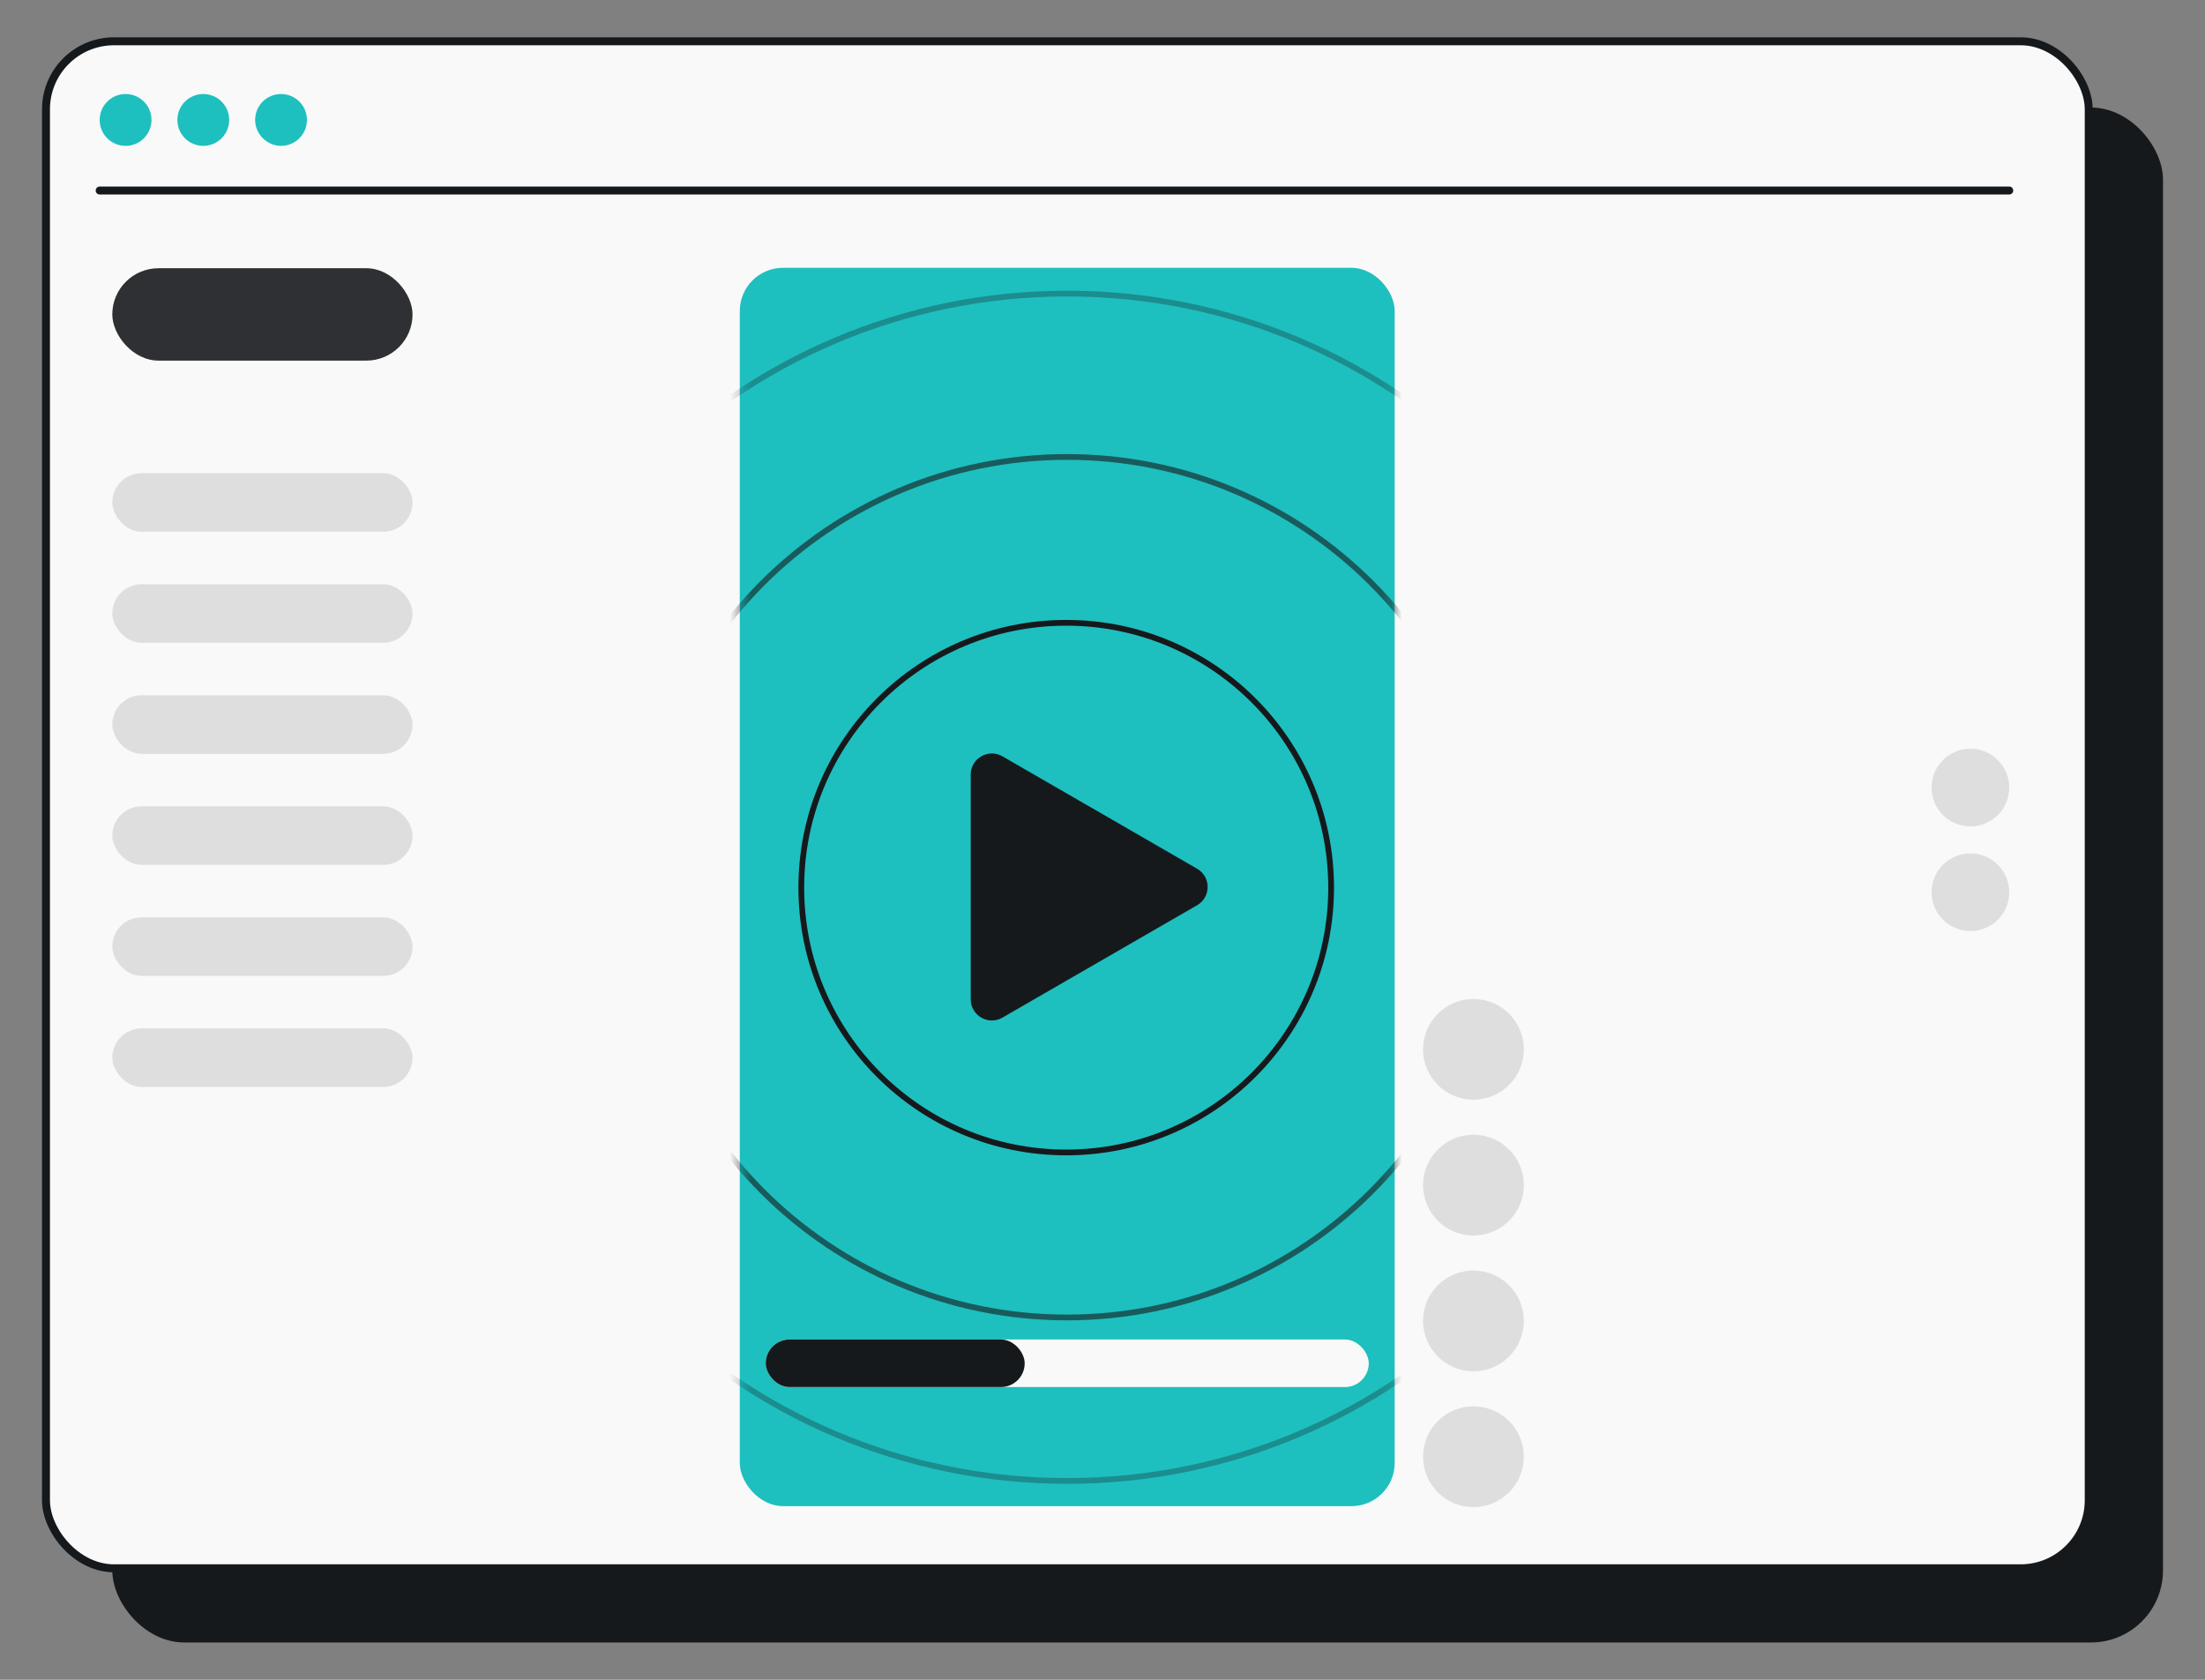 <svg width="210" height="160" viewBox="0 0 210 160" fill="none" xmlns="http://www.w3.org/2000/svg">
<rect x="0" y="0" width="210" height="160" fill="#808080" stroke="none"/>
<g clip-path="url(#clip0_690_1944)">
<rect x="10.695" y="10.242" width="195.304" height="146.204" rx="6.858" fill="#16191C"/>
<rect x="4.379" y="3.933" width="194.547" height="145.447" rx="6.479" fill="#F9F9F9" stroke="#16191C" stroke-width="0.758"/>
<rect x="10.695" y="25.549" width="28.594" height="8.799" rx="4.4" fill="#2E3033"/>
<rect opacity="0.5" x="10.695" y="66.224" width="28.594" height="5.577" rx="2.788" fill="#C4C4C5"/>
<rect opacity="0.5" x="10.695" y="45.071" width="28.594" height="5.577" rx="2.788" fill="#C4C4C5"/>
<rect opacity="0.5" x="10.695" y="76.801" width="28.594" height="5.577" rx="2.788" fill="#C4C4C5"/>
<rect opacity="0.5" x="10.695" y="55.647" width="28.594" height="5.577" rx="2.788" fill="#C4C4C5"/>
<rect opacity="0.5" x="10.695" y="87.377" width="28.594" height="5.577" rx="2.788" fill="#C4C4C5"/>
<rect opacity="0.5" x="10.695" y="97.954" width="28.594" height="5.577" rx="2.788" fill="#C4C4C5"/>
<path d="M11.961 13.893C13.326 13.893 14.428 12.791 14.428 11.424C14.428 10.058 13.326 8.955 11.961 8.955C10.595 8.955 9.493 10.058 9.493 11.424C9.493 12.791 10.595 13.893 11.961 13.893Z" fill="#1EBFBF"/>
<path d="M19.36 13.893C20.726 13.893 21.828 12.791 21.828 11.424C21.828 10.058 20.726 8.956 19.36 8.956C17.995 8.956 16.893 10.058 16.893 11.424C16.893 12.791 17.995 13.893 19.36 13.893Z" fill="#1EBFBF"/>
<path d="M26.766 13.893C28.132 13.893 29.233 12.791 29.233 11.424C29.233 10.058 28.132 8.956 26.766 8.956C25.4 8.956 24.299 10.058 24.299 11.424C24.299 12.791 25.444 13.893 26.766 13.893Z" fill="#1EBFBF"/>
<path d="M9.493 18.147H191.357" stroke="#16191C" stroke-width="0.758" stroke-linecap="round"/>
<rect x="70.457" y="25.509" width="62.37" height="117.951" rx="4.115" fill="#1EBFBF"/>
<mask id="mask0_690_1944" style="mask-type:alpha" maskUnits="userSpaceOnUse" x="70" y="25" width="63" height="119">
<rect x="70.457" y="25.549" width="62.37" height="117.951" rx="4.115" fill="#1EBFBF"/>
</mask>
<g mask="url(#mask0_690_1944)">
<path d="M114.007 82.743C115.347 83.517 115.347 85.452 114.007 86.226L95.467 96.93C94.126 97.703 92.451 96.736 92.451 95.188L92.451 73.781C92.451 72.233 94.126 71.266 95.467 72.039L114.007 82.743Z" fill="#16191C"/>
<path opacity="0.3" d="M158.193 84.513C158.193 115.744 132.869 141.062 101.63 141.062C70.391 141.062 45.067 115.744 45.067 84.513C45.067 53.282 70.391 27.964 101.63 27.964C132.869 27.964 158.193 53.282 158.193 84.513Z" stroke="#16191C" stroke-width="0.549"/>
<path opacity="0.15" d="M173.775 84.525C173.775 124.353 141.48 156.641 101.641 156.641C61.803 156.641 29.507 124.353 29.507 84.525C29.507 44.696 61.803 12.408 101.641 12.408C141.48 12.408 173.775 44.696 173.775 84.525Z" stroke="#16191C" stroke-width="0.549"/>
<path opacity="0.6" d="M142.613 84.507C142.613 107.14 124.261 125.489 101.622 125.489C78.982 125.489 60.63 107.14 60.63 84.507C60.63 61.873 78.982 43.525 101.622 43.525C124.261 43.525 142.613 61.873 142.613 84.507Z" stroke="#16191C" stroke-width="0.549"/>
<path d="M126.774 84.547C126.774 98.478 115.478 109.771 101.544 109.771C87.609 109.771 76.313 98.478 76.313 84.547C76.313 70.616 87.609 59.322 101.544 59.322C115.478 59.322 126.774 70.616 126.774 84.547Z" stroke="#16191C" stroke-width="0.549"/>
<rect x="72.927" y="127.587" width="57.43" height="4.531" rx="2.266" fill="#F9F9F9"/>
<rect x="72.927" y="127.587" width="24.663" height="4.531" rx="2.266" fill="#16191C"/>
</g>
<circle opacity="0.5" cx="187.658" cy="75.016" r="3.699" fill="#C4C4C5"/>
<circle opacity="0.5" cx="187.658" cy="84.984" r="3.699" fill="#C4C4C5"/>
<g opacity="0.5">
<circle cx="140.328" cy="99.95" r="4.8" fill="#C4C4C5"/>
<circle cx="140.328" cy="112.884" r="4.8" fill="#C4C4C5"/>
<circle cx="140.328" cy="125.818" r="4.8" fill="#C4C4C5"/>
<circle cx="140.328" cy="138.752" r="4.8" fill="#C4C4C5"/>
</g>
</g>
<defs>
<clipPath id="clip0_690_1944">
<rect width="160" height="210" fill="white" transform="translate(0 160) rotate(-90)"/>
</clipPath>
</defs>
</svg>
